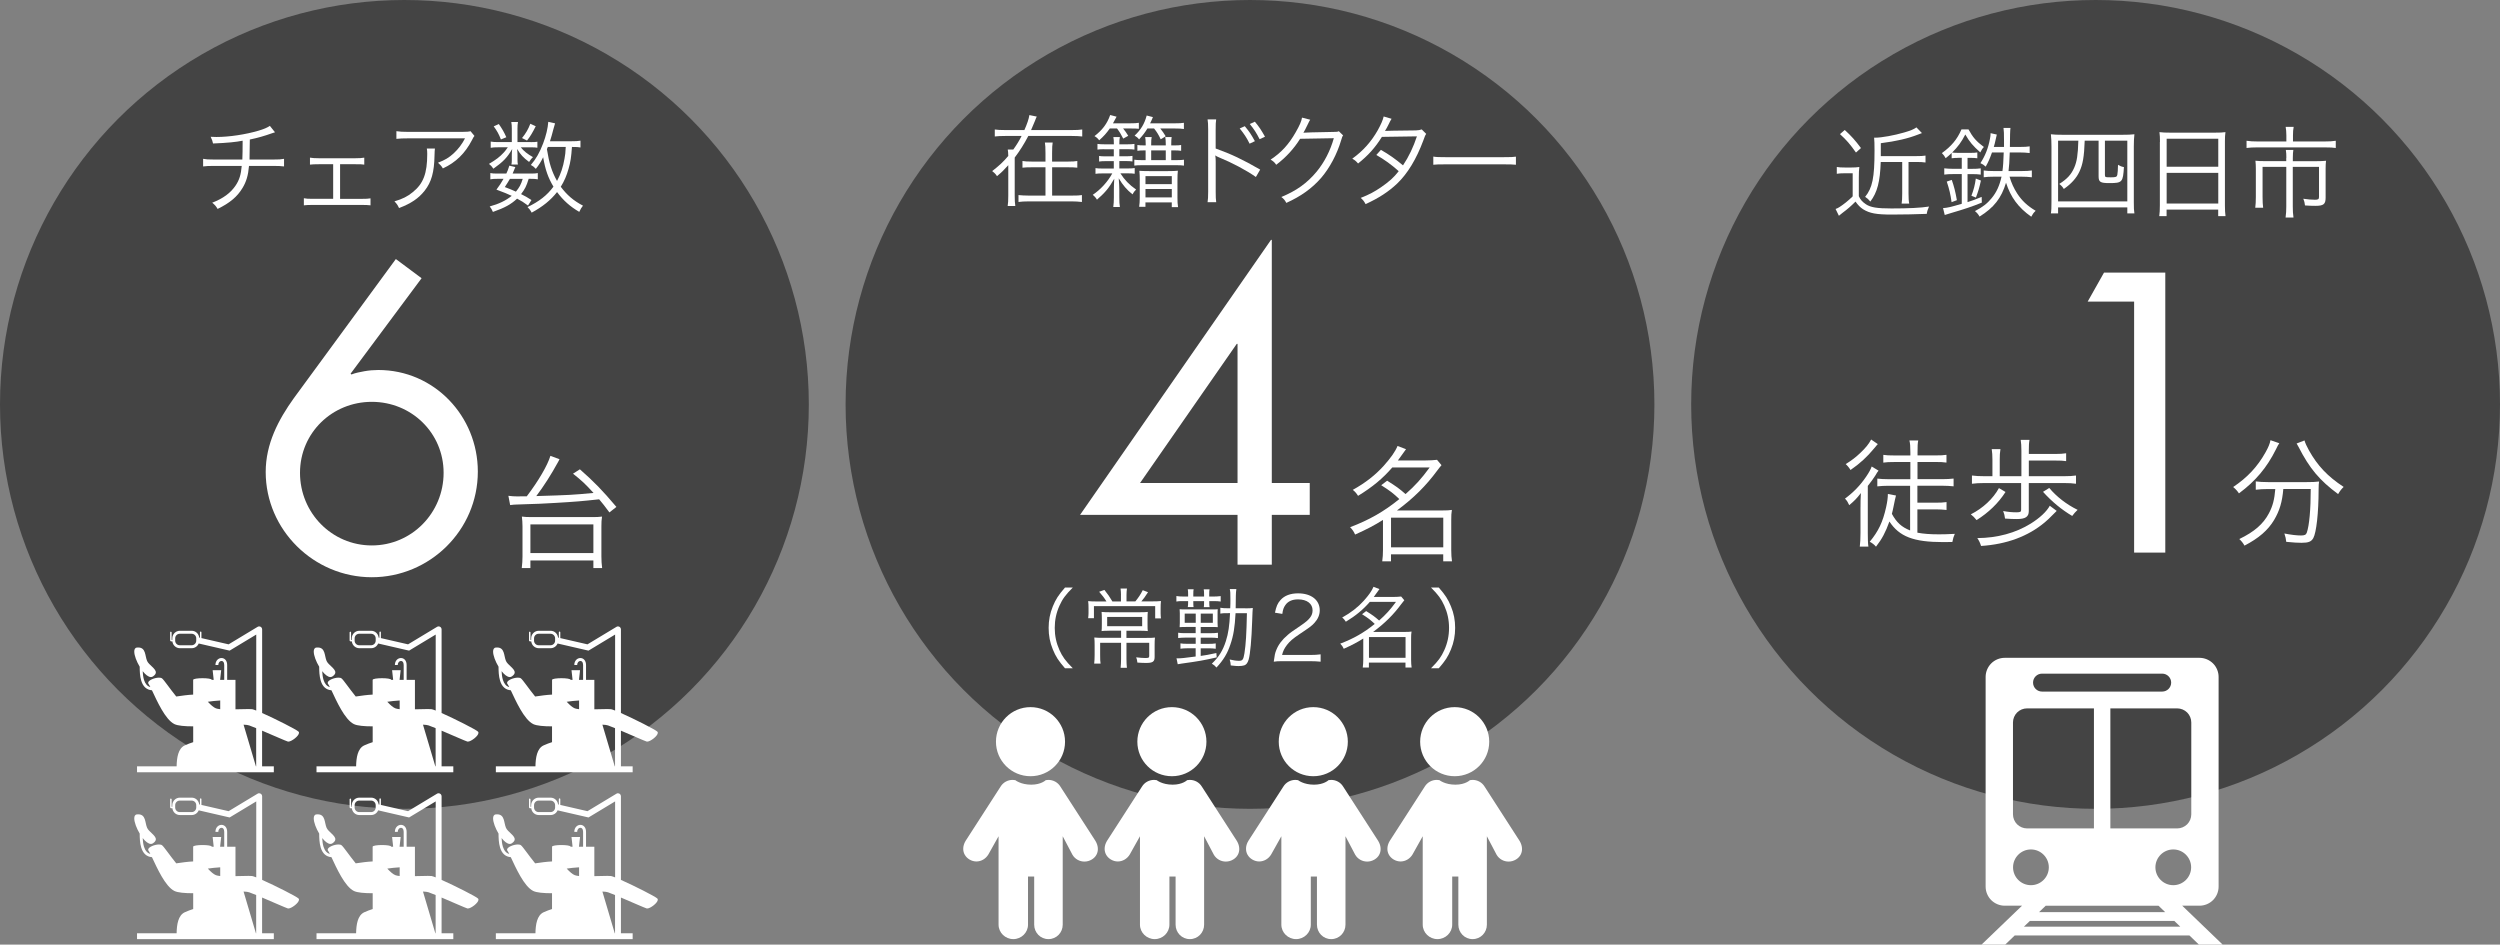 <?xml version="1.0" encoding="UTF-8"?>
<svg id="_レイヤー_2" data-name="レイヤー 2" xmlns="http://www.w3.org/2000/svg" viewBox="0 0 680 256.94">
  <rect x="0" y="0" width="680" height="256.94" fill="#808080" stroke="none"/>
  <defs>
    <style>
      .cls-1 {
        fill: #fff;
      }

      .cls-2 {
        fill: #444;
      }
    </style>
  </defs>
  <g id="_レイヤー_2-2" data-name="レイヤー 2">
    <circle class="cls-2" cx="110" cy="110" r="110"/>
    <circle class="cls-2" cx="340" cy="110" r="110"/>
    <circle class="cls-2" cx="570" cy="110" r="110"/>
    <path class="cls-1" d="m114.67,75.68l-19.31,25.96.22.22c1.11-.44,2.33-.67,3.55-.89,1.22-.22,2.55-.33,3.77-.33,15.2,0,27.07,12.54,27.07,27.63,0,15.98-13.09,28.74-28.85,28.74s-28.85-12.87-28.85-28.63c0-7.66,3.44-14.2,7.66-20.08l27.74-37.84,6.99,5.21Zm5.99,52.93c0-10.87-8.77-19.31-19.53-19.31s-19.53,8.43-19.53,19.31,8.65,19.75,19.53,19.75,19.53-8.88,19.53-19.75Z"/>
    <path class="cls-1" d="m356.25,131.38v8.66h-10.32v13.54h-9.32v-13.54h-42.83l51.93-74.79h.22v66.13h10.32Zm-19.64-37.84h-.22l-26.3,37.84h26.52v-37.84Z"/>
    <g>
      <path class="cls-1" d="m506.06,137.95c0-1.31,0-2.18.1-3.84-1.12,1.47-1.79,2.14-3.17,3.3-.42-.9-.54-1.12-1.15-1.79,2.3-1.7,4.13-3.58,5.76-5.98.77-1.12,1.25-2.02,1.5-2.75l1.86,1.12c-.26.32-.48.64-.9,1.38-.51.8-1.09,1.6-2.02,2.78v12.83c0,1.5.03,2.78.16,3.68h-2.34c.13-.96.19-2.14.19-3.71v-7.01Zm4.7-17.15c-.26.26-.26.29-.96,1.12-1.95,2.37-3.9,4.16-6.46,5.92-.38-.64-.83-1.18-1.31-1.6,1.73-1.09,2.72-1.86,3.94-3.01,1.5-1.41,2.37-2.5,2.98-3.68l1.82,1.25Zm8.8,11.33h-5.92c-1.06,0-2.02.06-3.01.16v-2.11c.9.1,1.86.16,3.01.16h5.98v-4.67h-4.45c-1.22,0-2.11.03-2.91.16v-2.11c.77.13,1.6.16,2.91.16h4.45v-.77c0-1.7-.06-2.5-.26-3.3h2.4c-.16.74-.19,1.57-.19,3.26v.8h4.86c1.41,0,2.21-.03,3.01-.16v2.11c-.83-.13-1.7-.16-2.98-.16h-4.9v4.67h6.78c1.18,0,2.11-.06,3.04-.16v2.11c-.93-.1-1.98-.16-3.04-.16h-6.81v4.61h5.02c1.15,0,1.98-.03,2.91-.16v2.14c-.93-.1-1.82-.16-2.91-.16h-5.02v6.34c1.7.32,3.49.45,5.89.45,1.15,0,2.18-.03,4.29-.13-.35.77-.45,1.15-.67,2.21-1.12.03-1.98.03-2.53.03-8.03,0-11.9-1.5-14.59-5.6-1.06,2.94-1.98,4.7-3.65,6.85-.45-.54-1.02-.99-1.7-1.34,2.37-2.88,3.55-5.34,4.45-9.38.32-1.44.48-2.59.48-3.62l2.21.42q-.22.74-.7,3.17c-.13.61-.22,1.09-.42,1.82,1.28,2.34,2.62,3.58,4.96,4.51v-12.16Z"/>
      <path class="cls-1" d="m545.5,133.82c-1.95,3.04-4.61,5.6-7.87,7.65-.54-.67-.99-1.12-1.57-1.57,3.3-1.66,6.08-4.26,7.65-7.14l1.79,1.06Zm15.87-4.29c1.44,0,2.37-.06,3.3-.19v2.24c-.93-.13-1.95-.19-3.3-.19h-9.54v7.65c0,1.54-.93,2.14-3.23,2.14-.93,0-2.08-.03-3.23-.13-.1-.8-.22-1.31-.51-2.05,1.41.26,2.5.35,3.58.35s1.31-.13,1.31-.67v-7.29h-9.92c-1.47,0-2.46.06-3.46.19v-2.24c.99.13,1.95.19,3.46.19h2.11v-4.51c0-1.15-.06-1.95-.19-2.85h2.37c-.16.99-.19,1.63-.19,2.85v4.51h5.89v-6.91c0-1.28-.06-2.11-.19-2.98h2.4c-.16.86-.19,1.6-.19,2.91v.93h7.14c1.31,0,2.14-.06,3.01-.19v2.14c-.86-.13-1.54-.16-3.01-.16h-7.14v4.26h9.54Zm-1.95,9.44c-2.3,2.3-2.5,2.5-3.23,3.1-4.54,3.81-10.37,5.98-17.34,6.43-.29-.9-.48-1.31-1.02-2.14,5.44-.03,10.46-1.41,14.53-3.94,2.46-1.54,4.32-3.26,5.18-4.86l1.89,1.41Zm-2.02-6.24c1.98,2.37,4.7,4.48,7.71,5.95-.77.74-.8.8-1.47,1.66-2.91-1.73-5.5-3.87-7.94-6.56l1.7-1.06Z"/>
      <path class="cls-1" d="m619.97,120.57c-.29.38-.42.64-.9,1.63-2.46,4.96-5.57,8.67-10.08,12-.42-.64-.83-1.12-1.57-1.73,3.87-2.59,6.62-5.54,8.77-9.38.8-1.41,1.21-2.4,1.38-3.36l2.4.83Zm-3.1,12.45c-1.22,0-2.3.06-3.3.19v-2.27c.93.13,2.02.19,3.33.19h10.53c1.47,0,2.43-.03,3.36-.16-.1.58-.1.83-.13,2.27,0,6.21-.61,11.62-1.44,13.12-.54.96-1.31,1.28-3.17,1.28-1.06,0-2.18-.06-4.19-.26-.1-.86-.19-1.34-.51-2.27,1.76.35,3.36.54,4.51.54,1.02,0,1.38-.19,1.6-.8.67-1.95,1.06-6.3,1.06-11.84h-7.46c-.29,3.52-1.02,5.92-2.5,8.42-1.66,2.78-4.16,4.96-8.06,6.98-.42-.74-.74-1.15-1.41-1.79,4.1-1.98,6.53-4.1,8.06-7.01,1.06-2.02,1.5-3.78,1.73-6.59h-2.02Zm9.95-13.22c.26.83.54,1.47,1.21,2.69,2.34,4.19,5.06,7.07,9.44,9.95-.61.58-1.02,1.12-1.5,1.95-5.05-3.74-7.78-6.97-10.78-12.86-.16-.29-.35-.64-.51-.9l2.14-.83Z"/>
    </g>
    <path class="cls-1" d="m567.85,82.03l4.44-7.88h16.67v76.15h-8.48v-68.27h-12.62Z"/>
    <path class="cls-1" d="m377.31,130.75c2.48,1.56,3.26,2.11,5,3.64,2.69-2.38,4.25-4.11,6.56-7.24h-10.17c-2.58,2.99-5.41,5.34-9.31,7.72-.41-.65-.71-1.05-1.43-1.63,3.43-1.9,6.12-4.01,8.4-6.53,1.94-2.18,3.13-3.84,3.77-5.41l2.31.88q-1.56,2.21-2.21,3.06h7.48c1.33,0,2.24-.07,3.16-.17l1.22,1.46c-.37.41-.54.65-1.16,1.46-3.03,4.11-6.36,7.45-10.95,10.85h12.48c1.09,0,1.73-.03,2.45-.14-.14.82-.17,1.63-.17,2.72v8.23c0,1.05.07,2.28.2,3.03h-2.38v-1.9h-14.21v1.9h-2.38c.14-.88.2-2.11.2-3.03v-8.23c-2.31,1.46-4.39,2.55-7.58,3.98-.37-.82-.65-1.26-1.36-2,5.27-2.01,9.18-4.25,13.39-7.65-1.67-1.6-2.52-2.24-4.93-3.77l1.6-1.22Zm1.05,18.12h14.21v-8.06h-14.21v8.06Z"/>
    <path class="cls-1" d="m143.28,135c3.2-4.22,5.64-8.4,6.43-11.01l2.48.92q-.1.2-.37.71c-1.94,3.54-3.94,6.66-5.95,9.31,9.08-.27,9.82-.31,15.57-.85-2.31-2.52-3.06-3.23-5.58-5.24l1.87-1.19c3.94,3.47,6.08,5.68,9.93,10.23l-1.9,1.5c-1.33-1.8-1.77-2.35-2.79-3.57-4.66.51-6.25.65-12.04.99-3.33.2-5.06.27-7.75.34-.82.03-1.77.07-2.82.1-.48,0-.54.03-1.6.14l-.48-2.52c.78.1,1.67.17,2.62.17l.82-.03h1.56Zm-1.36,19.51c.13-1.12.2-2.11.2-3.16v-8.12c0-.99-.07-1.84-.17-2.72.75.1,1.46.14,2.69.14h16.42c1.22,0,1.9-.03,2.69-.14-.14.88-.17,1.6-.17,2.72v8.12c0,1.16.07,2.14.2,3.16h-2.38v-2.07h-17.13v2.07h-2.35Zm2.35-4.08h17.13v-7.79h-17.13v7.79Z"/>
    <g>
      <path class="cls-1" d="m280.3,192.34c-5.2,0-9.4,4.21-9.4,9.4s4.2,9.39,9.4,9.39,9.39-4.21,9.39-9.39-4.2-9.4-9.39-9.4"/>
      <path class="cls-1" d="m285.17,212.13c-.24,0-.48.02-.72.07,0,0-1.23,1.23-3.95,1.23-2.85,0-4.34-1.23-4.34-1.23-.24-.05-.48-.07-.72-.07-1.3,0-2.57.65-3.29,1.84l-9.52,14.77c-.42.7-.63,1.43-.63,2.15,0,1.14.57,2.21,1.69,2.89.6.36,1.25.54,1.89.54,1.29,0,2.53-.7,3.26-1.91l2.77-4.95v24.05c0,2.17,1.82,3.93,4.01,3.93s4-1.76,4-3.93v-13.09h1.68v13.09c0,2.17,1.7,3.93,3.88,3.93s3.88-1.76,3.88-3.93v-24.05l2.66,5.06c.71,1.18,1.96,1.83,3.24,1.83.69,0,1.39-.18,2.02-.57,1.11-.67,1.64-1.72,1.64-2.85,0-.72-.22-1.48-.65-2.19l-9.53-14.77c-.72-1.2-1.99-1.84-3.29-1.84"/>
    </g>
    <g>
      <path class="cls-1" d="m318.76,192.34c-5.2,0-9.4,4.21-9.4,9.4s4.2,9.39,9.4,9.39,9.39-4.21,9.39-9.39-4.2-9.4-9.39-9.4"/>
      <path class="cls-1" d="m323.62,212.13c-.24,0-.48.02-.72.07,0,0-1.23,1.23-3.94,1.23-2.85,0-4.34-1.23-4.34-1.23-.24-.05-.48-.07-.72-.07-1.3,0-2.57.65-3.29,1.84l-9.52,14.77c-.42.7-.63,1.43-.63,2.15,0,1.14.57,2.21,1.69,2.89.6.36,1.25.54,1.89.54,1.29,0,2.53-.7,3.26-1.91l2.77-4.95v24.05c0,2.17,1.82,3.93,4.01,3.93s4-1.76,4-3.93v-13.09h1.68v13.09c0,2.17,1.7,3.93,3.88,3.93s3.88-1.76,3.88-3.93v-24.05l2.66,5.06c.71,1.18,1.96,1.83,3.24,1.83.69,0,1.39-.18,2.02-.57,1.11-.67,1.64-1.72,1.64-2.85,0-.72-.22-1.48-.65-2.19l-9.52-14.77c-.72-1.2-1.99-1.84-3.29-1.84"/>
    </g>
    <g>
      <path class="cls-1" d="m357.22,192.34c-5.2,0-9.4,4.21-9.4,9.4s4.2,9.39,9.4,9.39,9.39-4.21,9.39-9.39-4.2-9.4-9.39-9.4"/>
      <path class="cls-1" d="m362.08,212.13c-.24,0-.48.02-.72.07,0,0-1.23,1.23-3.95,1.23-2.85,0-4.34-1.23-4.34-1.23-.24-.05-.48-.07-.72-.07-1.3,0-2.57.65-3.29,1.84l-9.52,14.77c-.42.7-.63,1.43-.62,2.15,0,1.14.57,2.21,1.69,2.89.6.36,1.25.54,1.89.54,1.29,0,2.53-.7,3.26-1.91l2.77-4.95v24.05c0,2.17,1.82,3.93,4.01,3.93s4-1.76,4-3.93v-13.09h1.67v13.09c0,2.17,1.7,3.93,3.88,3.93s3.88-1.76,3.88-3.93v-24.05l2.66,5.06c.71,1.18,1.96,1.83,3.24,1.83.69,0,1.38-.18,2.02-.57,1.11-.67,1.64-1.72,1.64-2.85,0-.72-.22-1.48-.65-2.19l-9.53-14.77c-.72-1.2-1.99-1.84-3.29-1.84"/>
    </g>
    <g>
      <path class="cls-1" d="m395.68,192.34c-5.2,0-9.4,4.21-9.4,9.4s4.2,9.39,9.4,9.39,9.39-4.21,9.39-9.39-4.2-9.4-9.39-9.4"/>
      <path class="cls-1" d="m400.54,212.13c-.24,0-.48.02-.72.07,0,0-1.23,1.23-3.95,1.23-2.85,0-4.34-1.23-4.34-1.23-.24-.05-.48-.07-.72-.07-1.3,0-2.57.65-3.29,1.84l-9.52,14.77c-.42.7-.63,1.43-.63,2.15,0,1.14.57,2.21,1.69,2.89.6.36,1.25.54,1.89.54,1.29,0,2.53-.7,3.26-1.91l2.77-4.95v24.05c0,2.17,1.82,3.93,4.01,3.93s4.01-1.76,4.01-3.93v-13.09h1.67v13.09c0,2.17,1.7,3.93,3.88,3.93s3.88-1.76,3.88-3.93v-24.05l2.66,5.06c.71,1.18,1.96,1.83,3.24,1.83.69,0,1.38-.18,2.02-.57,1.11-.67,1.64-1.72,1.64-2.85,0-.72-.22-1.48-.65-2.19l-9.52-14.77c-.72-1.2-1.99-1.84-3.29-1.84"/>
    </g>
    <g>
      <path class="cls-1" d="m69.61,208.44l-3.36-11.33h0c.69.03,1.23.09,1.54.21.47.17,1.13.43,1.89.74v10.39h-.07m-13.08-17.57h0c.98-.14,2.18-.29,3.37-.35v2.37h0c-.5-.06-.9-.13-1.16-.23-.63-.24-1.4-.92-2.21-1.79h0m-8.88-17.25h0c0-.69.56-1.25,1.25-1.25h3.23c.69,0,1.25.56,1.25,1.25v.63h0c0,.69-.56,1.25-1.25,1.25h-3.23c-.69,0-1.25-.56-1.25-1.25v-.63h0m22.82-3.25c-.15,0-.28.05-.4.12h0s-7.89,4.76-7.89,4.76l-7.39-1.7v-1.59c0-.11-.09-.2-.2-.2s-.2.09-.2.2v1.5l-.21-.05c-.11-1.04-.97-1.85-2.03-1.85h-3.23c-1.13,0-2.05.92-2.05,2.05v.44h-.19v-2.09l-.2-.2-.2.2v2.29l.2.2h.41c.1,1.03.97,1.85,2.03,1.85h3.23c.86,0,1.59-.53,1.9-1.28l8.41,1.94,7.24-4.37v20.67h0c-.52-.2-.91-.34-1.11-.37-.17-.03-.52-.04-1-.04-.84,0-2.09.03-3.54.07v-8h-2.26v-4.05c0-.57-.15-1.05-.45-1.4-.28-.32-.67-.5-1.09-.5-.8,0-1.65.67-1.65,1.9h.79c0-.71.44-1.1.86-1.1.13,0,.32.04.48.22.17.19.26.5.26.88v4.05h-1.12l.29-2.64h-2.32l.29,2.64h-.53c0-.31-1.26-.46-2.53-.46s-2.53.16-2.53.46v4h0c-1.48.07-3.07.29-4.6.52-1.71-2.1-3.33-4.51-3.86-4.92-.19-.15-.49-.21-.84-.21-1.18,0-2.93.71-2.94,1.41,0,.09.03.19.09.28.14.19.31.49.5.88h0c-.81-.23-1.38-.88-1.72-1.96-.23-.74-.32-1.59-.36-2.37h0c.74.94,1.55,1.6,2.24,1.6.2,0,.38-.05.55-.17.57-.38.79-.75.79-1.1,0-1.05-1.91-2.02-2.38-3.11-.6-1.4-.3-3.66-2.41-3.66-.11,0-.23,0-.36.02-.51.05-.73.48-.72,1.1,0,1.05.63,2.7,1.48,4.11,0,1.06.03,2.54.42,3.81.5,1.62,1.48,2.49,2.91,2.6,1.36,2.86,3.6,7.97,6.12,9.2.93.45,2.82.61,5.1.61v4.3h0c-.76.24-1.53.53-2.28.87-1.84.84-2.18,3.39-2.23,5.71h-10.77v1.6h37.21v-1.6h-3.19v-9.71h0c2.94,1.25,6.42,2.79,6.99,2.96.05.01.1.02.16.02.86,0,2.88-1.53,2.89-2.39,0-.13-.04-.24-.13-.33-.57-.56-6.31-3.47-9.9-5.06v-22.76c0-.44-.36-.8-.8-.8"/>
      <path class="cls-1" d="m118.41,208.44l-3.36-11.33h0c.69.03,1.23.09,1.55.21.47.17,1.12.43,1.89.74v10.39h-.07m-13.08-17.57h0c.98-.14,2.18-.29,3.37-.35v2.37h0c-.5-.06-.9-.13-1.16-.23-.63-.24-1.4-.92-2.21-1.79h0m-8.88-17.25h0c0-.69.56-1.25,1.25-1.25h3.23c.69,0,1.25.56,1.25,1.25v.63h0c0,.69-.56,1.25-1.25,1.25h-3.23c-.69,0-1.25-.56-1.25-1.25v-.63h0m22.82-3.25c-.15,0-.28.05-.4.12h0s-7.89,4.76-7.89,4.76l-7.39-1.7v-1.59c0-.11-.09-.2-.2-.2s-.2.09-.2.2v1.5l-.21-.05c-.11-1.04-.97-1.85-2.03-1.85h-3.23c-1.13,0-2.05.92-2.05,2.05v.44h-.19v-2.09l-.2-.2-.2.2v2.29l.2.2h.41c.1,1.03.97,1.85,2.03,1.85h3.23c.86,0,1.59-.53,1.9-1.28l8.41,1.94,7.24-4.37v20.67h0c-.51-.2-.91-.34-1.11-.37-.17-.03-.52-.04-1-.04-.84,0-2.09.03-3.54.07v-8h-2.26v-4.05c0-.57-.15-1.05-.45-1.4-.28-.32-.67-.5-1.09-.5-.8,0-1.65.67-1.65,1.9h.79c0-.71.44-1.1.86-1.1.13,0,.32.04.48.22.17.19.26.5.26.88v4.05h-1.12l.3-2.64h-2.33l.29,2.64h-.53c0-.31-1.26-.46-2.52-.46s-2.53.16-2.53.46v4h0c-1.48.07-3.07.29-4.6.52-1.71-2.1-3.33-4.51-3.86-4.92-.19-.15-.49-.21-.84-.21-1.18,0-2.93.71-2.93,1.41,0,.09.03.19.09.28.14.19.31.49.5.88h0c-.81-.23-1.38-.88-1.72-1.96-.23-.74-.32-1.59-.36-2.37h0c.74.94,1.55,1.6,2.23,1.6.2,0,.38-.05.55-.17.57-.38.79-.75.79-1.1,0-1.05-1.91-2.02-2.38-3.11-.6-1.4-.3-3.66-2.41-3.66-.11,0-.23,0-.36.02-.51.05-.73.48-.72,1.1,0,1.05.62,2.7,1.48,4.11,0,1.06.03,2.54.42,3.81.5,1.62,1.48,2.49,2.91,2.6,1.35,2.86,3.6,7.97,6.12,9.2.93.45,2.82.61,5.1.61v4.3h0c-.76.24-1.53.53-2.28.87-1.84.84-2.18,3.39-2.23,5.71h-10.77v1.6h37.21v-1.6h-3.19v-9.71h0c2.94,1.25,6.42,2.79,6.99,2.96.05.01.1.02.16.02.86,0,2.88-1.53,2.88-2.39,0-.13-.04-.24-.13-.33-.57-.56-6.31-3.47-9.9-5.06v-22.76c0-.44-.36-.8-.8-.8"/>
      <path class="cls-1" d="m167.21,208.44l-3.36-11.33h0c.7.03,1.23.09,1.55.21.47.17,1.13.43,1.89.74v10.39h-.07m-13.08-17.57h0c.97-.14,2.18-.29,3.37-.35v2.37h0c-.5-.06-.9-.13-1.16-.23-.63-.24-1.4-.92-2.21-1.79h0m-8.88-17.25h0c0-.69.56-1.25,1.25-1.25h3.23c.69,0,1.25.56,1.25,1.25v.63h0c0,.69-.56,1.25-1.25,1.25h-3.23c-.69,0-1.25-.56-1.25-1.25v-.63h0m22.82-3.25c-.15,0-.28.05-.4.12h0s-7.89,4.76-7.89,4.76l-7.39-1.7v-1.59c0-.11-.09-.2-.2-.2s-.2.09-.2.2v1.5l-.21-.05c-.11-1.04-.97-1.85-2.03-1.85h-3.23c-1.13,0-2.05.92-2.05,2.05v.44h-.19v-2.09l-.2-.2-.2.2v2.29l.2.2h.41c.1,1.03.97,1.85,2.03,1.85h3.23c.86,0,1.6-.53,1.9-1.28l8.41,1.94,7.24-4.37v20.67h0c-.52-.2-.91-.34-1.11-.37-.17-.03-.52-.04-1-.04-.84,0-2.09.03-3.54.07v-8h-2.26v-4.05c0-.57-.15-1.05-.45-1.4-.28-.32-.66-.5-1.09-.5-.8,0-1.65.67-1.65,1.9h.79c0-.71.44-1.1.86-1.1.13,0,.32.04.48.22.17.19.26.5.26.88v4.05h-1.12l.29-2.64h-2.32l.29,2.64h-.53c0-.31-1.26-.46-2.52-.46s-2.53.16-2.53.46v4h0c-1.48.07-3.07.29-4.6.52-1.71-2.1-3.33-4.51-3.86-4.92-.19-.15-.49-.21-.84-.21-1.18,0-2.93.71-2.94,1.41,0,.09.03.19.09.28.14.19.31.49.5.88h0c-.81-.23-1.38-.88-1.72-1.96-.23-.74-.32-1.59-.36-2.37h0c.74.94,1.54,1.6,2.23,1.6.2,0,.38-.05.55-.17.57-.38.79-.75.79-1.1,0-1.05-1.92-2.02-2.38-3.11-.6-1.4-.3-3.66-2.41-3.66-.11,0-.23,0-.36.02-.51.05-.73.48-.73,1.1,0,1.05.63,2.7,1.48,4.11,0,1.06.03,2.54.42,3.81.5,1.62,1.48,2.49,2.91,2.6,1.36,2.86,3.6,7.97,6.12,9.2.93.45,2.82.61,5.1.61v4.3h0c-.76.24-1.53.53-2.28.87-1.84.84-2.18,3.39-2.23,5.71h-10.77v1.6h37.21v-1.6h-3.19v-9.71h0c2.94,1.25,6.42,2.79,6.99,2.96.05.01.1.02.16.02.86,0,2.88-1.53,2.88-2.39,0-.13-.04-.24-.13-.33-.57-.56-6.31-3.47-9.9-5.06v-22.76c0-.44-.36-.8-.8-.8"/>
      <path class="cls-1" d="m69.61,253.84l-3.36-11.34h0c.69.03,1.23.09,1.54.21.47.17,1.13.43,1.89.74v10.39h-.07m-13.08-17.58h0c.98-.14,2.18-.29,3.37-.35v2.37h0c-.5-.06-.9-.13-1.16-.23-.63-.24-1.4-.92-2.21-1.79h0m-8.88-17.25h0c0-.69.56-1.25,1.25-1.25h3.23c.69,0,1.25.56,1.25,1.25v.63h0c0,.69-.56,1.25-1.25,1.25h-3.23c-.69,0-1.25-.56-1.25-1.25v-.63h0m22.82-3.25c-.15,0-.28.05-.4.12h0s-7.89,4.76-7.89,4.76l-7.39-1.7v-1.59c0-.11-.09-.2-.2-.2s-.2.09-.2.2v1.5l-.21-.05c-.11-1.03-.97-1.84-2.03-1.84h-3.23c-1.13,0-2.05.92-2.05,2.05v.44h-.19v-2.09l-.2-.2-.2.2v2.29l.2.2h.41c.1,1.03.97,1.84,2.03,1.84h3.23c.86,0,1.59-.53,1.9-1.28l8.41,1.94,7.24-4.37v20.67h0c-.52-.2-.91-.34-1.11-.37-.17-.03-.52-.04-1-.04-.84,0-2.09.03-3.54.07v-8h-2.26v-4.05c0-.57-.15-1.05-.45-1.4-.28-.32-.67-.5-1.09-.5-.8,0-1.65.67-1.65,1.9h.79c0-.71.44-1.1.86-1.1.13,0,.32.04.48.22.17.19.26.5.26.88v4.05h-1.12l.29-2.64h-2.32l.29,2.64h-.53c0-.31-1.26-.46-2.53-.46s-2.53.16-2.53.46v4h0c-1.48.07-3.07.29-4.6.52-1.71-2.1-3.33-4.51-3.86-4.92-.19-.15-.49-.21-.84-.21-1.18,0-2.93.71-2.94,1.41,0,.09.03.19.09.28.14.19.31.49.5.88h0c-.81-.23-1.38-.88-1.72-1.95-.23-.74-.32-1.59-.36-2.37h0c.74.94,1.55,1.6,2.24,1.6.2,0,.38-.05.55-.17.57-.38.79-.75.79-1.1,0-1.05-1.91-2.02-2.38-3.12-.6-1.39-.3-3.66-2.41-3.66-.11,0-.23,0-.36.02-.51.05-.73.48-.72,1.1,0,1.05.63,2.7,1.48,4.12,0,1.06.03,2.54.42,3.81.5,1.62,1.48,2.49,2.91,2.6,1.36,2.86,3.6,7.97,6.12,9.2.93.45,2.82.61,5.1.61v4.3h0c-.76.24-1.53.53-2.28.87-1.84.84-2.18,3.39-2.23,5.71h-10.77v1.6h37.21v-1.6h-3.19v-9.71h0c2.94,1.25,6.42,2.79,6.99,2.96.05.01.1.02.16.02.86,0,2.88-1.53,2.89-2.39,0-.12-.04-.24-.13-.33-.57-.56-6.31-3.47-9.9-5.06v-22.76c0-.44-.36-.8-.8-.8"/>
      <path class="cls-1" d="m118.41,253.84l-3.36-11.34h0c.69.03,1.23.09,1.55.21.47.17,1.12.43,1.89.74v10.39h-.07m-13.08-17.58h0c.98-.14,2.18-.29,3.37-.35v2.37h0c-.5-.06-.9-.13-1.16-.23-.63-.24-1.4-.92-2.21-1.79h0m-8.88-17.25h0c0-.69.56-1.25,1.25-1.25h3.23c.69,0,1.25.56,1.25,1.25v.63h0c0,.69-.56,1.25-1.25,1.25h-3.23c-.69,0-1.25-.56-1.25-1.25v-.63h0m22.82-3.25c-.15,0-.28.05-.4.12h0s-7.89,4.76-7.89,4.76l-7.39-1.7v-1.59c0-.11-.09-.2-.2-.2s-.2.09-.2.2v1.5l-.21-.05c-.11-1.03-.97-1.84-2.03-1.84h-3.23c-1.13,0-2.05.92-2.05,2.05v.44h-.19v-2.09l-.2-.2-.2.2v2.29l.2.2h.41c.1,1.03.97,1.84,2.03,1.84h3.23c.86,0,1.59-.53,1.9-1.28l8.41,1.94,7.24-4.37v20.67h0c-.51-.2-.91-.34-1.11-.37-.17-.03-.52-.04-1-.04-.84,0-2.09.03-3.54.07v-8h-2.26v-4.05c0-.57-.15-1.05-.45-1.4-.28-.32-.67-.5-1.09-.5-.8,0-1.65.67-1.65,1.9h.79c0-.71.44-1.1.86-1.1.13,0,.32.04.48.22.17.19.26.5.26.88v4.05h-1.12l.3-2.64h-2.33l.29,2.64h-.53c0-.31-1.26-.46-2.52-.46s-2.53.16-2.53.46v4h0c-1.48.07-3.07.29-4.6.52-1.71-2.1-3.33-4.51-3.86-4.92-.19-.15-.49-.21-.84-.21-1.18,0-2.93.71-2.93,1.41,0,.09.03.19.09.28.14.19.31.49.5.88h0c-.81-.23-1.38-.88-1.72-1.95-.23-.74-.32-1.59-.36-2.37h0c.74.94,1.55,1.6,2.23,1.6.2,0,.38-.05.55-.17.57-.38.79-.75.79-1.1,0-1.05-1.91-2.02-2.38-3.12-.6-1.39-.3-3.66-2.41-3.66-.11,0-.23,0-.36.02-.51.05-.73.48-.72,1.1,0,1.05.62,2.7,1.48,4.12,0,1.06.03,2.54.42,3.81.5,1.62,1.48,2.49,2.91,2.6,1.35,2.86,3.6,7.97,6.12,9.2.93.45,2.82.61,5.1.61v4.3h0c-.76.24-1.53.53-2.28.87-1.84.84-2.18,3.39-2.23,5.71h-10.77v1.6h37.21v-1.6h-3.19v-9.71h0c2.94,1.25,6.42,2.79,6.99,2.96.05.01.1.02.16.02.86,0,2.88-1.53,2.88-2.39,0-.12-.04-.24-.13-.33-.57-.56-6.31-3.47-9.9-5.06v-22.76c0-.44-.36-.8-.8-.8"/>
      <path class="cls-1" d="m167.21,253.84l-3.36-11.34h0c.7.03,1.23.09,1.55.21.47.17,1.13.43,1.89.74v10.39h-.07m-13.08-17.58h0c.97-.14,2.18-.29,3.37-.35v2.37h0c-.5-.06-.9-.13-1.16-.23-.63-.24-1.4-.92-2.21-1.79h0m-8.88-17.25h0c0-.69.56-1.25,1.25-1.25h3.23c.69,0,1.25.56,1.25,1.25v.63h0c0,.69-.56,1.25-1.25,1.25h-3.23c-.69,0-1.25-.56-1.25-1.25v-.63h0m22.82-3.25c-.15,0-.28.05-.4.12h0s-7.89,4.76-7.89,4.76l-7.39-1.7v-1.59c0-.11-.09-.2-.2-.2s-.2.09-.2.2v1.5l-.21-.05c-.11-1.03-.97-1.84-2.03-1.84h-3.23c-1.13,0-2.05.92-2.05,2.05v.44h-.19v-2.09l-.2-.2-.2.2v2.29l.2.2h.41c.1,1.03.97,1.84,2.03,1.84h3.23c.86,0,1.6-.53,1.9-1.28l8.41,1.94,7.24-4.37v20.67h0c-.52-.2-.91-.34-1.11-.37-.17-.03-.52-.04-1-.04-.84,0-2.09.03-3.54.07v-8h-2.26v-4.05c0-.57-.15-1.05-.45-1.4-.28-.32-.66-.5-1.09-.5-.8,0-1.65.67-1.65,1.9h.79c0-.71.44-1.1.86-1.1.13,0,.32.04.48.22.17.19.26.5.26.88v4.05h-1.12l.29-2.64h-2.32l.29,2.64h-.53c0-.31-1.26-.46-2.52-.46s-2.53.16-2.53.46v4h0c-1.48.07-3.07.29-4.6.52-1.71-2.1-3.33-4.51-3.86-4.92-.19-.15-.49-.21-.84-.21-1.18,0-2.93.71-2.94,1.41,0,.09.03.19.09.28.14.19.31.49.5.88h0c-.81-.23-1.38-.88-1.72-1.95-.23-.74-.32-1.59-.36-2.37h0c.74.94,1.54,1.6,2.23,1.6.2,0,.38-.05.55-.17.57-.38.79-.75.79-1.1,0-1.05-1.92-2.02-2.38-3.12-.6-1.39-.3-3.66-2.41-3.66-.11,0-.23,0-.36.02-.51.05-.73.48-.73,1.1,0,1.05.63,2.7,1.48,4.12,0,1.06.03,2.54.42,3.81.5,1.62,1.48,2.49,2.91,2.6,1.36,2.86,3.6,7.97,6.12,9.2.93.45,2.82.61,5.1.61v4.3h0c-.76.24-1.53.53-2.28.87-1.84.84-2.18,3.39-2.23,5.71h-10.77v1.6h37.21v-1.6h-3.19v-9.71h0c2.94,1.25,6.42,2.79,6.99,2.96.05.01.1.02.16.02.86,0,2.88-1.53,2.88-2.39,0-.12-.04-.24-.13-.33-.57-.56-6.31-3.47-9.9-5.06v-22.76c0-.44-.36-.8-.8-.8"/>
    </g>
    <path class="cls-1" d="m598.13,256.94h6.44l-11.01-10.59h4.71c1.36,0,2.7-.55,3.67-1.52.97-.97,1.52-2.3,1.52-3.67v-57.04c0-1.37-.55-2.7-1.52-3.67-.97-.96-2.31-1.52-3.67-1.52h-52.99c-1.37,0-2.7.55-3.67,1.52-.96.96-1.52,2.3-1.52,3.67v57.04c0,1.36.55,2.7,1.52,3.67.97.96,2.3,1.52,3.67,1.52h4.71l-11.02,10.59h6.44l2.6-2.5h47.51l2.6,2.5Zm-7-16.17c-2.68,0-4.86-2.18-4.86-4.86s2.18-4.86,4.86-4.86,4.86,2.18,4.86,4.86-2.17,4.86-4.86,4.86Zm-2.2,7.33h-34.31l1.81-1.74h30.69l1.81,1.74Zm5.98-54.3c.71.71,1.12,1.7,1.12,2.71v24.99c0,1.01-.41,2-1.12,2.71-.72.71-1.7,1.12-2.71,1.12h-18.18v-32.65h18.18c1.01,0,2,.41,2.71,1.12Zm-39.48-10.57h32.69c1.34,0,2.44,1.09,2.44,2.44s-1.1,2.44-2.44,2.44h-32.69c-1.35,0-2.44-1.09-2.44-2.44s1.09-2.44,2.44-2.44Zm-7.9,13.28c0-1.01.41-2,1.12-2.71.72-.72,1.7-1.12,2.72-1.12h18.18v32.65h-18.18c-1.02,0-2-.41-2.72-1.12-.71-.71-1.12-1.7-1.12-2.71v-24.99Zm.02,39.4c0-2.68,2.18-4.86,4.86-4.86s4.87,2.18,4.87,4.86-2.18,4.86-4.87,4.86-4.86-2.18-4.86-4.86Zm2.96,16.14l1.61-1.55h39.3l1.61,1.55h-42.52Z"/>
    <g>
      <path class="cls-1" d="m74.78,35.99q-.33.08-.84.27c-1.99.71-3.84,1.25-5.99,1.69-.03,2.61-.05,4.38-.08,5.44h6.53c1.55,0,1.96-.03,2.86-.19v2.07c-.98-.11-1.47-.14-2.86-.14h-6.67c-.22,2.56-.73,4.3-1.77,6.01-1.42,2.37-3.46,4.08-6.77,5.69-.49-.82-.73-1.09-1.47-1.69,2.96-1.14,5.03-2.67,6.37-4.68,1.01-1.5,1.47-2.99,1.66-5.33h-7.64c-1.39,0-1.88.03-2.86.14v-2.07c.9.16,1.31.19,2.86.19h7.81c.05-1.2.08-2.72.08-5.12-1.71.35-4.05.6-8.05.76-.16-.71-.24-.95-.65-1.82.76.05,1.17.05,1.58.05,3.48,0,7.94-.68,11.43-1.71,1.52-.46,2.23-.76,3.1-1.31l1.39,1.74Z"/>
      <path class="cls-1" d="m92.51,54.09h5.82c1.28,0,1.77-.03,2.45-.14v1.9c-.65-.08-1.36-.11-2.48-.11h-13.17c-1.17,0-1.82.03-2.48.11v-1.93c.71.14,1.14.16,2.45.16h5.52v-9.41h-3.89c-1.2,0-1.79.03-2.42.11v-1.9c.68.11,1.33.16,2.42.16h9.93c1.12,0,1.77-.05,2.42-.16v1.9c-.74-.11-.95-.11-2.39-.11h-4.19v9.41Z"/>
      <path class="cls-1" d="m118.3,40.4q-.08.49-.11,1.9c-.08,4.54-.84,7.24-2.69,9.58-1.66,2.09-3.67,3.46-6.96,4.71-.41-.87-.6-1.14-1.25-1.82,2.2-.65,3.56-1.33,4.98-2.5,2.88-2.31,3.94-5.09,3.94-10.39,0-.76-.03-.95-.11-1.47h2.2Zm10.75-3.43c-.27.35-.33.44-.65,1.09-1.88,3.65-4.41,6.12-7.94,7.75-.41-.68-.63-.92-1.33-1.55,1.9-.73,3.02-1.39,4.3-2.58,1.25-1.17,2.26-2.5,3.05-4.05h-15.45c-1.5,0-2.2.03-3.21.14v-2.09c.92.14,1.69.19,3.24.19h14.61q1.82,0,2.31-.19l1.09,1.31Z"/>
      <path class="cls-1" d="m144.35,38.66c.95,0,1.36-.03,1.82-.11v1.63c-.49-.08-.93-.11-1.85-.11h-2.67c.79,1.01,1.85,1.85,3.32,2.67-.46.44-.49.46-1.06,1.31-1.6-1.2-2.31-1.96-3.26-3.54.08.76.11,1.09.11,1.58v1.52c0,.41.03.79.11,1.14h-1.77c.08-.35.11-.73.11-1.12v-1.52c0-.52.03-.82.11-1.58-1.39,2.37-2.45,3.46-5.12,5.36-.38-.57-.68-.9-1.2-1.31,1.93-1.14,2.94-1.91,4.03-3.1.38-.44.54-.6,1.09-1.42h-2.5c-1.01,0-1.58.03-2.15.14v-1.69c.57.11,1.14.14,2.2.14h3.54v-3.65c0-.71-.03-1.2-.14-1.82h1.82c-.11.6-.14,1.06-.14,1.82v3.65h3.59Zm-.73,17.25c-1.25-.92-1.71-1.22-2.97-1.88-1.69,1.58-3.35,2.48-6.58,3.62-.25-.6-.46-.98-.87-1.5,2.53-.68,4.41-1.61,5.99-2.88-1.22-.57-1.96-.87-4.16-1.69.92-1.25,1.25-1.74,1.93-2.94h-1.66c-.9,0-1.42.03-1.93.14v-1.71c.49.11.98.14,1.93.14h2.42c.33-.68.49-1.06.82-2.15l1.63.38c-.35.9-.46,1.17-.74,1.77h4.95c.95,0,1.42-.03,1.9-.14v1.71c-.54-.11-1.03-.14-1.96-.14h-.52c-.63,2.04-1.01,2.77-2.07,4.16,1.17.57,1.58.82,2.83,1.61l-.95,1.5Zm-7.94-22.17c.92,1.33,1.42,2.18,2.04,3.59l-1.47.6c-.57-1.47-1.06-2.34-1.96-3.56l1.39-.63Zm3.02,14.91c-.43.76-.71,1.17-1.39,2.23,1.47.57,1.99.76,3.02,1.25.95-1.17,1.39-1.96,1.85-3.48h-3.48Zm7.02-14.31c-.92,1.82-1.42,2.67-2.37,3.89l-1.36-.68c1.06-1.31,1.66-2.34,2.26-3.89l1.47.68Zm12.16,5.77c-.63-.11-.92-.14-2.31-.14-.19,2.72-.38,4.08-.92,5.93-.52,1.85-1.14,3.32-2.12,4.9,1.66,2.23,3.45,3.78,6.04,5.14-.44.54-.65.92-1.01,1.69-2.48-1.44-4.35-3.1-6.04-5.39-1.71,2.18-3.89,3.97-6.91,5.6-.33-.65-.65-1.06-1.12-1.52,3.21-1.55,5.33-3.21,7.05-5.55-1.47-2.45-2.23-4.65-2.8-8-.65,1.31-1.09,2.01-1.99,3.16-.49-.54-.76-.73-1.36-1.06,1.42-1.66,2.39-3.35,3.35-5.88.76-1.99,1.28-4.14,1.39-5.85l1.85.41q-.14.38-.49,1.71c-.35,1.33-.54,2.09-.9,3.16h5.77c1.25,0,1.8-.03,2.53-.16v1.85Zm-8.87-.14c-.11.24-.11.3-.25.6.6,3.78,1.31,6.09,2.75,8.65,1.01-1.85,1.66-3.81,2.04-6.09.19-.98.25-1.55.33-3.16h-4.87Z"/>
    </g>
    <g>
      <path class="cls-1" d="m291.4,35.38c1.41,0,2.29-.05,2.97-.16v1.9c-.74-.08-1.66-.14-2.97-.14h-11.7c-1.09,2.12-2.37,4.13-3.7,5.88v10.37c0,1.2.05,2.04.16,2.8h-2.07c.11-.71.16-1.5.16-2.8v-8.3c-1.22,1.36-1.71,1.85-3.07,2.99-.35-.57-.71-.92-1.31-1.39,1.88-1.44,3.02-2.5,4.38-4.11-.03-.93-.05-1.17-.14-1.74h1.5c.9-1.25,1.61-2.39,2.26-3.7h-4.3c-1.36,0-2.26.05-2.99.14v-1.9c.68.11,1.55.16,2.99.16h5.06c.76-1.71,1.2-3.02,1.36-4.08l2.01.41c-.16.3-.27.57-.49,1.17-.27.63-.84,2.04-1.06,2.5h10.94Zm-.95,8.57c1.28,0,1.93-.05,2.58-.16v1.82c-.73-.08-1.44-.11-2.58-.11h-4.27v7.7h5.41c1.33,0,2.04-.03,2.69-.14v1.88c-1.03-.11-1.77-.16-2.72-.16h-11.81c-1.09,0-1.93.05-2.72.16v-1.88c.82.08,1.63.14,2.72.14h4.62v-7.7h-3.65c-1.17,0-1.88.03-2.61.11v-1.82c.65.11,1.31.16,2.61.16h3.65v-2.31c0-1.47-.05-2.23-.16-2.88h2.12c-.11.6-.16,1.36-.16,2.91v2.29h4.27Z"/>
      <path class="cls-1" d="m300.36,40.58c-.76,0-1.39.03-1.85.11v-1.55c.49.08,1.01.11,1.85.11h2.61c0-1.09-.03-1.41-.14-1.96h1.77c-.11.52-.14.92-.14,1.96h2.31c.82,0,1.25-.03,1.8-.11v1.55c-.54-.08-1.06-.11-1.8-.11h-2.31v1.93h1.8c.79,0,1.28-.03,1.77-.11v1.52c-.54-.08-1.03-.11-1.77-.11h-1.8v2.01h2.39c.82,0,1.25-.03,1.79-.11v1.55c-.54-.08-1.09-.11-1.79-.11h-2.1c1.09,1.74,2.39,3.1,4.27,4.41-.49.49-.68.74-.98,1.31-1.63-1.33-2.58-2.45-3.75-4.38.11,1.44.16,2.18.16,3.07v2.1c0,1.2.03,1.93.16,2.64h-1.8c.11-.73.16-1.55.16-2.61v-2.09c0-.9.03-1.69.11-2.99-1.5,2.58-2.34,3.62-4.71,5.71-.3-.52-.57-.84-1.14-1.33,2.12-1.42,4.08-3.56,5.31-5.82h-2.72c-.79,0-1.33.03-1.85.11v-1.55c.49.08,1.01.11,1.85.11h3.13v-2.01h-2.2c-.79,0-1.33.03-1.8.11v-1.52c.41.08.95.11,1.8.11h2.2v-1.93h-2.61Zm1.5-5.63c-.9,1.28-1.6,2.07-2.88,3.21-.43-.55-.65-.76-1.28-1.14,2.15-1.66,3.46-3.4,4.27-5.74l1.74.46c-.46.87-.63,1.14-.98,1.8h4.73c1.12,0,1.63-.03,2.31-.14v1.63c-.63-.05-.98-.08-2.1-.08h-2.18c.6.76.9,1.17,1.39,1.99l-1.36.76c-.54-1.09-1.06-1.93-1.69-2.75h-1.99Zm9.33,5.96c-.73,0-1.33.03-1.82.11v-1.58c.41.08,1.01.11,1.82.11h.44v-.33c0-.95-.05-1.44-.14-1.93h1.77c-.11.46-.14.95-.14,1.93v.33h3.97v-.33c0-.92-.05-1.41-.14-1.93h1.74c-.08.46-.11.95-.11,1.93v.33h.92c.79,0,1.31-.03,1.77-.11v1.58c-.57-.08-1.03-.11-1.77-.11h-.92v2.64h1.66c.79,0,1.28-.03,1.8-.11v1.61c-.54-.08-1.09-.11-1.8-.11h-9.85c-.82,0-1.33.03-1.85.11v-1.61c.44.08,1.01.11,1.85.11h1.22v-2.64h-.44Zm.9-5.96c-.68,1.12-1.14,1.74-2.26,2.97-.41-.52-.63-.68-1.22-1.03,1.71-1.6,2.67-3.16,3.29-5.47l1.69.43c-.3.74-.38.93-.76,1.69h6.8c1.2,0,1.66-.03,2.39-.14v1.69c-.71-.11-1.25-.14-2.37-.14h-4.05c.65.82.98,1.31,1.47,2.12l-1.36.82c-.54-1.17-1.03-1.99-1.8-2.94h-1.82Zm-2.07,14.15c0-1.12-.03-1.77-.11-2.64.63.05,1.5.08,2.64.08h5.14c1.33,0,2.12-.03,2.69-.11-.08.76-.11,1.36-.11,2.53v4.82c0,1.03.03,1.77.16,2.56h-1.71v-1.28h-7.16v1.2h-1.71c.11-.79.16-1.47.16-2.45v-4.71Zm1.55.98h7.16v-2.18h-7.16v2.18Zm0,3.62h7.16v-2.29h-7.16v2.29Zm1.55-10.15h3.97v-2.64h-3.97v2.64Z"/>
      <path class="cls-1" d="m328.46,55c.11-.74.16-1.39.16-2.86v-16.89c0-1.44-.05-2.09-.16-2.78h2.34c-.11.71-.14,1.28-.14,2.83v5.09c4.19,1.5,7.35,2.99,12.11,5.74l-1.17,2.01c-2.56-1.8-6.31-3.81-10.15-5.39-.41-.16-.6-.27-.84-.46l-.05.03c.08.54.11.92.11,1.61v8.19c0,1.52.03,2.12.14,2.88h-2.34Zm10.12-20.68c1.33,1.63,1.58,1.99,2.75,4.08l-1.44.68c-.84-1.69-1.5-2.67-2.69-4.14l1.39-.62Zm2.75-1.22c1.31,1.63,1.55,1.99,2.75,4.08l-1.47.68c-.84-1.66-1.47-2.67-2.67-4.13l1.39-.63Z"/>
      <path class="cls-1" d="m356.38,32.56q-.25.35-.6,1.12c-.71,1.47-.95,1.93-1.25,2.42q.35-.08,8.22-.22c.95,0,1.03-.03,1.41-.19l1.17,1.14c-.24.33-.24.35-.54,1.33-1.14,3.84-3.13,7.54-5.44,10.23-2.5,2.86-5.5,5.01-9.47,6.8-.43-.79-.65-1.06-1.36-1.61,4.11-1.69,6.99-3.75,9.6-6.88,2.09-2.53,3.73-5.71,4.68-9.11l-9.17.16c-1.66,2.67-3.84,5.06-6.5,7.07-.46-.68-.74-.92-1.52-1.41,2.88-1.88,4.95-4.14,6.83-7.45,1.03-1.8,1.58-3.02,1.71-3.97l2.23.57Z"/>
      <path class="cls-1" d="m378.51,32.31q-.35.52-.95,1.8c-.25.52-.52.98-.84,1.5q.38-.05,8.41-.14c.68-.03,1.17-.11,1.58-.27l1.22,1.22c-.3.43-.33.52-.79,1.8-1.88,5.06-4.27,8.98-7.1,11.7-2.29,2.18-4.98,3.95-8.6,5.6-.44-.82-.68-1.12-1.33-1.69,2.31-.9,3.78-1.69,5.63-2.97,2.12-1.47,3.37-2.58,4.71-4.3-1.96-1.77-3.94-3.18-6.09-4.41l1.25-1.39c2.31,1.33,3.81,2.39,6.01,4.22,1.61-2.42,2.83-5.01,3.78-7.89l-9.52.14c-1.85,2.97-3.78,5.09-6.48,7.24-.62-.71-.87-.9-1.58-1.31,2.94-2.12,5.17-4.62,6.94-7.75.87-1.58,1.39-2.75,1.6-3.73l2.15.63Z"/>
      <path class="cls-1" d="m389.86,42.59c.79.14,1.52.16,3.37.16h15.81c2.01,0,2.45-.03,3.29-.14v2.2c-.87-.08-1.5-.11-3.32-.11h-15.78c-1.99,0-2.56.03-3.37.11v-2.23Z"/>
    </g>
    <g>
      <path class="cls-1" d="m499.62,45.42c.68.11,1.09.14,2.12.14h1.93c.82,0,1.39-.03,2.07-.14-.11.84-.14,1.58-.14,2.88v5.06c.41.92.92,1.52,1.93,2.2,1.25.84,3.02,1.14,6.94,1.14,4.65,0,7.94-.16,10.23-.52-.38.9-.49,1.17-.62,1.99-2.88.11-6.42.19-9.5.19-4.22,0-6.01-.33-7.81-1.44-.76-.49-1.39-1.12-2.07-2.09-1.22,1.22-2.15,2.04-3.54,3.07-.49.38-.57.44-.98.79l-.9-1.85c.57-.22.65-.27,1.06-.52,1.06-.68,2.42-1.74,3.59-2.91v-6.28h-2.31c-.9,0-1.33.03-2.01.14v-1.85Zm2.15-10.07c1.85,1.71,2.83,2.8,4.41,4.92l-1.36,1.22c-1.66-2.34-2.53-3.35-4.35-5.01l1.31-1.14Zm9.79,8.71c-.19,5.39-.92,8.24-2.83,10.77-.57-.68-.73-.82-1.42-1.28,1.99-2.45,2.56-5.2,2.56-12.54,0-1.88-.03-2.77-.11-3.56h.35c1.69,0,5.14-.63,7.81-1.41,1.8-.52,2.61-.87,3.35-1.39l1.5,1.55q-.22.08-1.01.38c-2.75,1.09-6.04,1.85-10.18,2.37v3.51h9.71c1.14,0,1.77-.03,2.45-.14v1.88c-.73-.11-1.39-.14-2.42-.14h-2.2v8.6c0,1.22.05,2.07.19,2.72h-2.07c.11-.63.16-1.39.16-2.72v-8.6h-5.85Z"/>
      <path class="cls-1" d="m532.65,42.94c-.68,0-1.2.03-1.8.11v-1.44c-.63.6-.87.82-1.63,1.42q-.41-.79-1.03-1.39c2.61-1.88,4.19-3.78,5.33-6.45h1.91c1.14,2.12,2.12,3.27,4.19,4.79-.44.46-.63.79-.98,1.47-2.04-1.82-2.86-2.78-4.08-4.87-1.06,2.07-2.01,3.35-3.59,4.92.46.05,1.03.08,1.71.08h3.35c.79,0,1.31-.03,1.8-.11v1.58c-.57-.08-1.01-.11-1.82-.11h-.84v2.99h1.14c1.06,0,1.8-.03,2.45-.14v1.71c-.71-.11-1.36-.14-2.45-.14h-1.14v7.62c1.28-.41,1.96-.65,3.84-1.42l.05,1.55c-2.58,1.06-4.98,1.85-8.35,2.83-.68.19-.92.27-1.74.54l-.46-1.88c1.06-.05,2.07-.27,5.09-1.17v-8.08h-2.23c-1.12,0-1.77.03-2.53.14v-1.71c.68.08,1.44.14,2.56.14h2.2v-2.99h-.92Zm-1.82,12.05c-.3-2.15-.6-3.46-1.31-5.6l1.36-.46c.63,1.82.98,3.16,1.39,5.52l-1.44.54Zm5.39-1.74c.65-1.71.95-2.86,1.2-4.68l1.39.54c-.46,2.1-.71,2.86-1.36,4.63l-1.22-.49Zm5.6-11.78c-.6,1.69-.92,2.45-1.71,3.86-.54-.49-.87-.71-1.44-.95,1.28-1.96,2.12-4.05,2.58-6.53.14-.65.19-1.09.19-1.63l1.69.38c-.16.65-.16.71-.33,1.44-.16.73-.27,1.25-.49,1.93h2.78v-1.58c0-2.18-.03-2.8-.14-3.59h1.9q-.14.76-.16,5.17h2.58c1.42,0,2.15-.05,2.8-.16v1.82c-.79-.11-1.85-.16-2.75-.16h-2.67c-.08,2.5-.16,3.67-.33,5.06h3.51c1.2,0,2.18-.05,2.83-.16v1.85c-.9-.11-1.82-.16-2.8-.16h-3.26c.46,1.63,1.17,3.18,2.07,4.57,1.28,1.96,2.75,3.35,5.03,4.71-.6.57-.82.9-1.2,1.61-3.54-2.5-5.6-5.31-6.86-9.25-1.28,4.22-3.29,6.77-7.21,9.22-.33-.63-.68-1.03-1.25-1.5,2.1-1.09,3.37-2.07,4.54-3.51,1.33-1.61,2.15-3.4,2.69-5.85h-2.09c-1.12,0-2.04.05-2.75.16v-1.85c.68.11,1.63.16,2.72.16h2.37c.19-1.28.27-2.72.35-5.06h-3.21Z"/>
      <path class="cls-1" d="m558,39.87c0-1.28-.05-2.37-.16-3.35.93.11,1.74.14,3.18.14h16.3c1.44,0,2.23-.03,3.24-.14-.11,1.03-.16,1.9-.16,3.35v15.05c0,1.69.03,2.37.16,3.13h-1.93v-1.63h-18.83v1.63h-1.96c.14-.79.16-1.52.16-3.18v-14.99Zm1.8-1.6v16.51h18.83v-16.51h-6.09v9.25c0,.68.05.71,1.66.71,1.31,0,1.58-.11,1.71-.65.11-.54.16-1.39.19-2.75.6.35,1.03.52,1.61.62-.25,4.11-.46,4.35-3.92,4.35-2.5,0-2.97-.27-2.97-1.85v-9.69h-3.78c-.14,4.33-.52,6.5-1.44,8.43-.82,1.77-2.26,3.35-4.24,4.71-.33-.57-.71-.98-1.25-1.36,2.15-1.36,3.26-2.56,4.08-4.43.73-1.69,1.01-3.46,1.12-7.35h-5.5Z"/>
      <path class="cls-1" d="m587.51,38.61c0-1.09-.03-1.88-.14-2.67.87.11,1.66.14,2.91.14h12.24c1.25,0,2.01-.03,2.8-.14-.11.79-.14,1.47-.14,2.5v17.44c0,1.31.05,2.07.16,2.91h-1.99v-1.77h-14.04v1.77h-1.99c.11-.82.16-1.66.16-2.88v-17.3Zm1.82,6.75h14.04v-7.62h-14.04v7.62Zm0,10.01h14.04v-8.35h-14.04v8.35Z"/>
      <path class="cls-1" d="m621.89,36.82c0-.87-.08-1.74-.19-2.31h2.18c-.14.68-.19,1.39-.19,2.31v1.66h8.54c1.33,0,2.29-.05,3.1-.19v1.96c-.71-.11-1.5-.16-3.08-.16h-18.17c-1.33,0-2.23.05-3.02.16v-1.96c.9.14,1.8.19,3.05.19h7.78v-1.66Zm0,6.12c0-.84-.03-1.47-.14-2.15h2.04c-.08.49-.14,1.2-.14,2.18v.87h6.45c1.09,0,1.77-.03,2.58-.11-.08.68-.11,1.31-.11,2.2v7.83c0,1.77-.54,2.23-2.78,2.23-1.12,0-1.58-.03-2.83-.11-.08-.71-.19-1.17-.46-1.82,1.25.19,2.31.27,3.18.27s1.09-.16,1.09-.76v-8.19h-7.13v10.83c0,1.12.05,2.04.19,2.96h-2.15c.14-1.03.19-1.9.19-2.96v-10.83h-6.45v8.19c0,1.25.05,2.15.16,2.94h-2.15c.11-.87.16-1.71.16-2.94v-7.62c0-.84-.03-1.52-.11-2.23.79.08,1.5.11,2.61.11h5.77v-.9Z"/>
    </g>
    <g>
      <path class="cls-1" d="m289.68,181.77c-1.79-2.05-2.52-3.19-3.31-5.12-.79-1.9-1.14-3.79-1.14-5.86s.36-3.95,1.14-5.86c.79-1.93,1.52-3.07,3.31-5.12h2.12c-2,2.02-2.79,3.09-3.62,4.93-.86,1.9-1.29,3.88-1.29,6.05s.43,4.14,1.29,6.05c.83,1.83,1.62,2.9,3.62,4.93h-2.12Z"/>
      <path class="cls-1" d="m304.91,161.82c0-.59-.05-1.24-.12-1.74h1.74c-.07.52-.12,1.07-.12,1.74v1.76h2.4c.88-1.07,1.38-1.81,2.02-3.05l1.43.55c-.76,1.19-1.21,1.81-1.81,2.5h2.69c1.29,0,1.9-.02,2.64-.1-.07.62-.09,1.24-.09,2.17v1.19c0,.48.05.95.09,1.36h-1.57v-3.33h-16.66v3.29h-1.57c.07-.55.1-1.05.1-1.45v-1.26c0-.79-.02-1.33-.1-1.95.57.07,1.29.1,2.45.1h2.52c-.57-.95-1.1-1.64-1.98-2.64l1.43-.5c.95,1.19,1.43,1.88,2.17,3.14h2.33v-1.76Zm-3.14,9.74c-1,0-1.62.02-2.14.09.05-.48.07-.83.07-1.95v-1.38c0-.79-.02-1.36-.07-1.88.6.07,1.43.09,2.24.09h8.14c.98,0,1.64-.02,2.19-.09-.05.57-.07,1.02-.07,1.9v1.36c0,1.17.02,1.52.07,1.95-.62-.07-1.45-.09-2.33-.09h-3.48v1.95h5.47c1.21,0,1.76-.02,2.29-.09-.07.52-.09,1.17-.09,2.09v3.17c0,1.29-.5,1.64-2.29,1.64-.67,0-1.4-.02-2.4-.1-.07-.64-.14-.95-.33-1.43.93.12,1.88.19,2.5.19.86,0,1.05-.09,1.05-.55v-3.59h-6.19v4.38c0,.98.05,1.76.12,2.43h-1.71c.07-.76.12-1.52.12-2.43v-4.38h-5.69v3.33c0,1.17.02,1.83.12,2.33h-1.74c.07-.67.12-1.43.12-2.36v-2.67c0-.83-.02-1.45-.09-2.07.62.07,1.4.09,2.24.09h5.05v-1.95h-3.14Zm-.62-3.76v2.52h9.52v-2.52h-9.52Z"/>
      <path class="cls-1" d="m323.17,161.73c0-.67-.02-.98-.09-1.45h1.59c-.07.36-.09.59-.09,1.43v.55h2.93v-.52c0-.79-.02-1.02-.1-1.45h1.59c-.07.4-.09.64-.09,1.4v.57h1.07c.71,0,1.26-.02,2.05-.12v1.48c-.52-.09-1.02-.12-2.02-.12h-1.09v.33c0,.57.02.98.09,1.31h-1.57c.05-.29.07-.59.07-1.31v-.33h-2.93v.31c0,.74.02.98.07,1.31h-1.57c.07-.38.09-.76.09-1.31v-.31h-1.31c-.95,0-1.5.02-1.88.12v-1.5c.48.09,1.1.14,1.95.14h1.24v-.52Zm-.64,8.81c-.88,0-1.02,0-1.67.05.02-.38.05-.71.05-1.07v-2.76c0-.41,0-.57-.05-1.05.5.05.69.05,1.69.05h6.97c1,0,1.19,0,1.71-.05-.05.48-.05.62-.05,1.12v2.67c0,.43.02.74.05,1.09-.57-.05-.76-.05-1.69-.05h-2.95v1.69h2.57c.9,0,1.43-.02,2.12-.12v1.45c-.64-.09-1.26-.12-2.12-.12h-2.57v1.69h2c.9,0,1.48-.02,2.09-.12v1.45c-.69-.1-1.24-.12-2.09-.12h-2v2.07c1.31-.17,2.14-.33,4.26-.79l.09,1.19c-3.45.79-4.95,1.05-9.43,1.67-.43.05-.71.1-1.17.19l-.33-1.62c.24.02.33.02.43.02.83,0,1.74-.1,4.78-.5v-2.24h-2.19c-.79,0-1.36.05-1.95.12v-1.45c.4.07,1.02.12,1.98.12h2.17v-1.69h-2.79c-.79,0-1.43.05-1.98.12v-1.45c.48.1,1.05.12,2.02.12h2.74v-1.69h-2.71Zm-.29-3.64v2.5h3v-2.5h-3Zm4.36,2.5h3.29v-2.5h-3.29v2.5Zm12.09-3.93c1.07,0,1.57-.02,2.07-.1q-.07.5-.17,3.52c-.17,5.14-.52,8.95-.95,10.5-.29.93-.62,1.38-1.19,1.59-.4.12-.93.19-1.57.19-.5,0-.83-.02-2.12-.17-.05-.64-.09-1-.29-1.62.95.24,1.81.36,2.52.36,1,0,1.21-.31,1.5-2.07.38-2.48.55-5.14.67-10.88h-3.09c-.21,3.88-.57,6.09-1.4,8.5-.81,2.45-1.93,4.29-3.79,6.28-.48-.52-.64-.69-1.26-1.05,1.95-1.88,2.98-3.55,3.81-6.12.69-2.19.98-4.14,1.14-7.62h-.43c-1.29,0-1.76.02-2.21.12v-1.59c.67.12,1.19.14,2.21.14h.48c.05-.98.05-1.52.05-2.43,0-1.79-.02-2.14-.17-2.79h1.79c-.09.62-.12.98-.14,1.74-.02,2.24-.02,2.71-.05,3.48h2.59Z"/>
      <path class="cls-1" d="m349.08,179.84c-1.5,0-1.86.02-2.62.14.26-1.9.33-2.26.69-3.17.59-1.5,1.59-2.81,3.09-4.09.83-.71.88-.74,3.64-2.62,2.36-1.59,3.14-2.64,3.14-4.09,0-1.81-1.52-2.98-3.95-2.98-1.57,0-2.74.52-3.45,1.55-.45.64-.67,1.21-.83,2.4l-2-.33c.36-1.71.71-2.55,1.5-3.43,1.07-1.21,2.69-1.83,4.78-1.83,3.59,0,5.9,1.81,5.9,4.62,0,1.21-.48,2.36-1.41,3.38-.71.81-1.33,1.26-4.05,3.07-1.88,1.26-2.64,1.93-3.43,2.93-.74.98-1.07,1.62-1.36,2.76h7.59c1.19,0,2-.05,2.9-.17v2c-.95-.09-1.74-.14-2.93-.14h-7.24Z"/>
      <path class="cls-1" d="m371.62,166.23c1.74,1.09,2.29,1.48,3.5,2.55,1.88-1.67,2.98-2.88,4.59-5.07h-7.12c-1.81,2.09-3.79,3.74-6.52,5.4-.29-.45-.5-.74-1-1.14,2.4-1.33,4.29-2.81,5.88-4.57,1.36-1.52,2.19-2.69,2.64-3.79l1.62.62q-1.09,1.55-1.55,2.14h5.24c.93,0,1.57-.05,2.21-.12l.86,1.02c-.26.29-.38.45-.81,1.02-2.12,2.88-4.45,5.21-7.67,7.59h8.74c.76,0,1.21-.02,1.71-.1-.1.57-.12,1.14-.12,1.9v5.76c0,.74.05,1.59.14,2.12h-1.67v-1.33h-9.95v1.33h-1.67c.09-.62.14-1.48.14-2.12v-5.76c-1.62,1.02-3.07,1.79-5.31,2.79-.26-.57-.45-.88-.95-1.4,3.69-1.4,6.43-2.98,9.38-5.36-1.17-1.12-1.76-1.57-3.45-2.64l1.12-.86Zm.74,12.69h9.95v-5.64h-9.95v5.64Z"/>
      <path class="cls-1" d="m389.23,181.77c2-2,2.79-3.09,3.62-4.93.86-1.9,1.29-3.88,1.29-6.05s-.43-4.14-1.29-6.05c-.83-1.83-1.62-2.93-3.62-4.93h2.12c1.79,2.05,2.52,3.19,3.31,5.12.79,1.9,1.14,3.79,1.14,5.86s-.36,3.95-1.14,5.86c-.79,1.93-1.52,3.07-3.31,5.12h-2.12Z"/>
    </g>
  </g>
</svg>